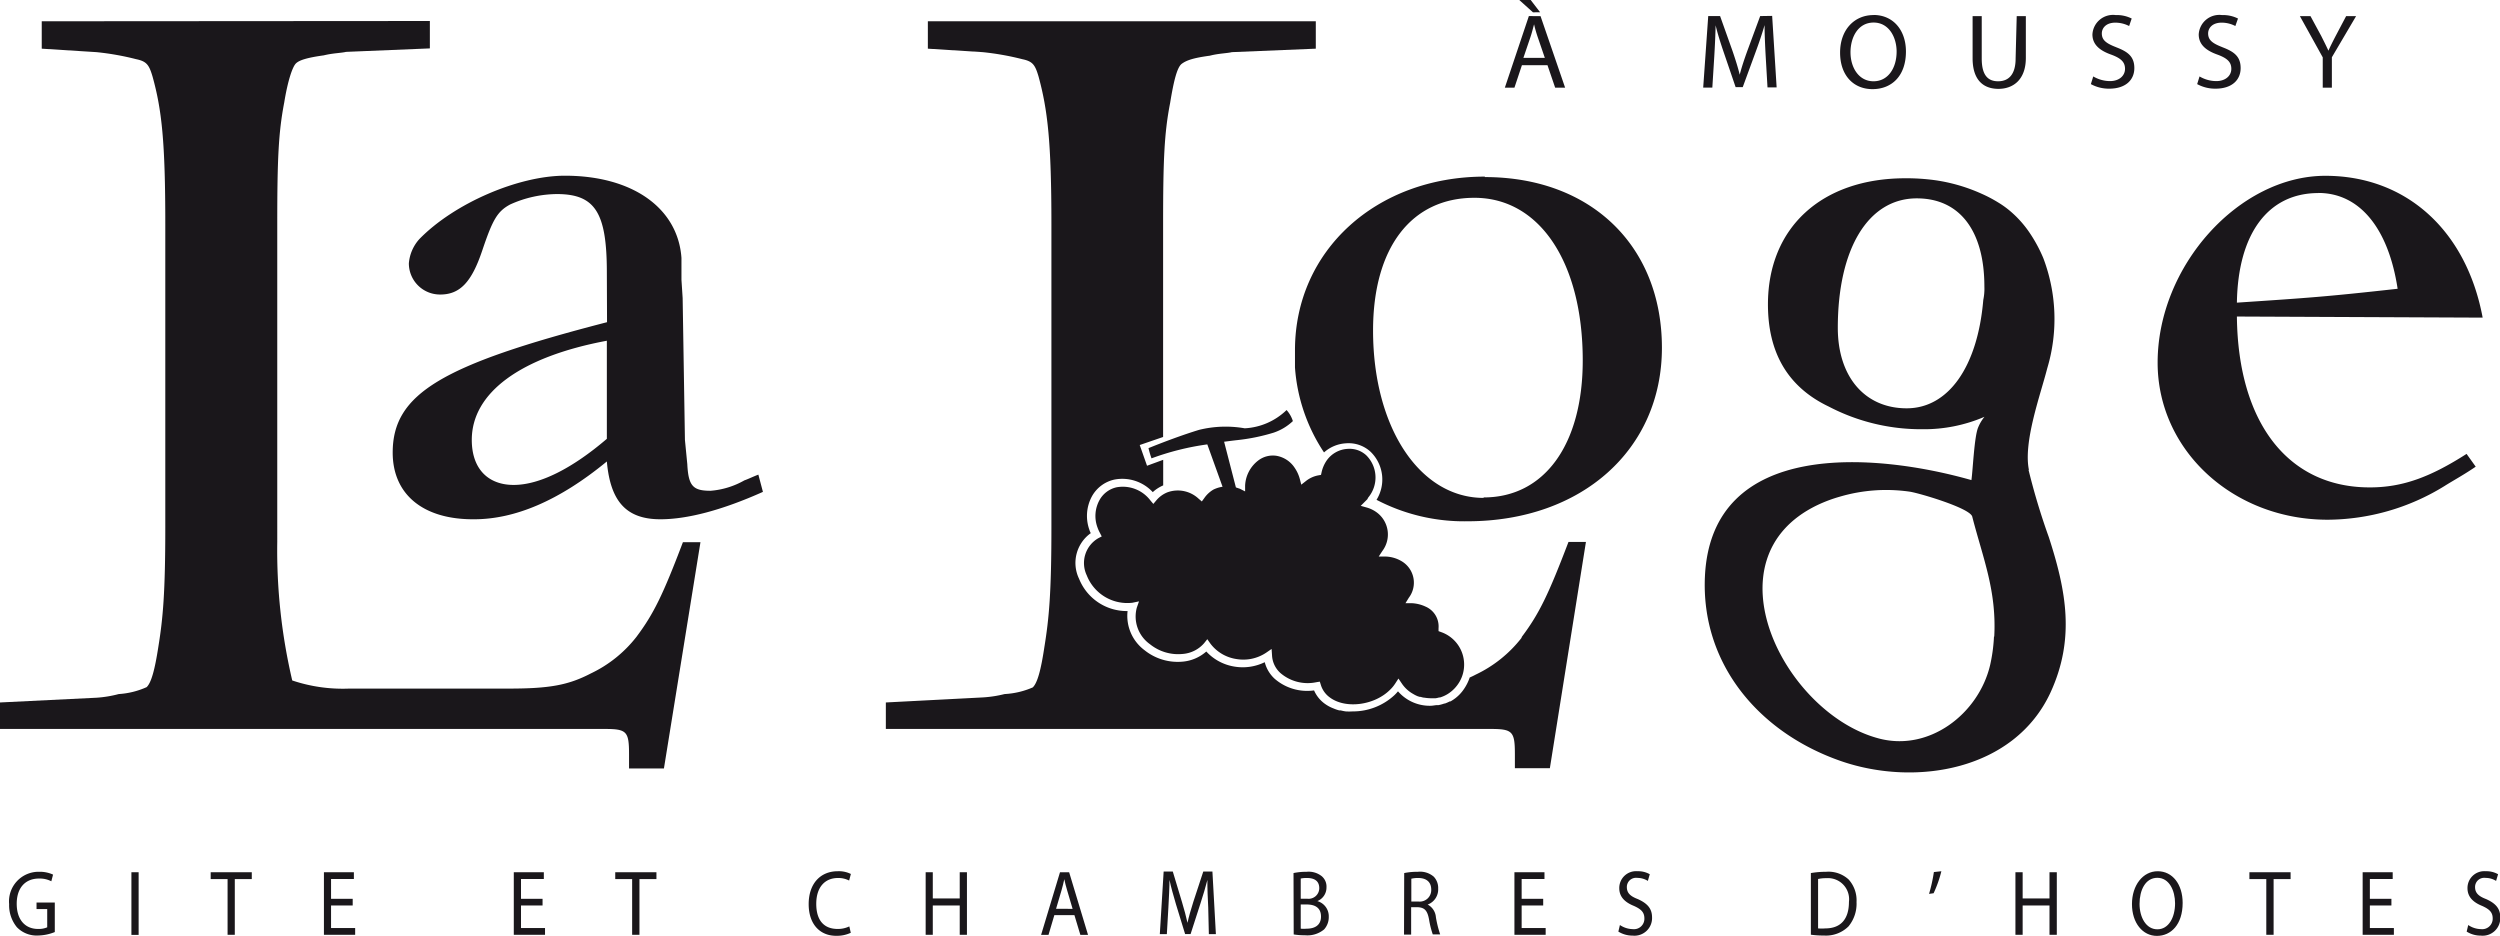 <svg xmlns="http://www.w3.org/2000/svg" viewBox="0 0 273.75 102.48"><defs><style>.cls-1{fill:#1a171b;}</style></defs><title>logo_laLoge_noir</title><g id="Calque_2" data-name="Calque 2"><g id="Calque_1-2" data-name="Calque 1"><path class="cls-1" d="M47.07,2.3v3l-9.18.38c-.52.13-1.41.13-2.43.38-1.78.25-2.68.51-3.06.89s-.89,1.89-1.28,4.29c-.63,3.29-.76,6.2-.76,13.28V59.34A62.41,62.41,0,0,0,32,74.51a17.38,17.38,0,0,0,6.25.89H55.74c4.47,0,6.51-.39,8.94-1.65a13.87,13.87,0,0,0,5-4c1.91-2.54,2.94-4.69,5.1-10.38h1.92l-4,24.78H68.88V82.6c0-2.52-.25-2.78-2.67-2.78H0v-2.9l10.58-.52A12.72,12.72,0,0,0,13,76a8.8,8.8,0,0,0,3.06-.76c.51-.5.89-1.89,1.28-4.42.51-3.16.76-5.94.76-13.14V24.55c0-9-.38-12.52-1.4-16.18-.38-1.27-.64-1.65-1.79-1.89a29.43,29.43,0,0,0-4.34-.77l-6-.38v-3Z"/><path class="cls-1" d="M66.45,29.84c0-6.56-1.27-8.59-5.48-8.59a12.69,12.69,0,0,0-5.11,1.14c-1.4.76-1.91,1.64-3.06,5.06s-2.42,4.8-4.59,4.8a3.41,3.41,0,0,1-3.44-3.41,4.5,4.5,0,0,1,1.15-2.66c3.82-3.92,10.84-6.94,15.94-6.94,7.4,0,12.37,3.54,12.76,9v2.4l.13,2L75,48.17l.26,2.66c.12,2.4.63,2.91,2.55,2.91a8.87,8.87,0,0,0,3.7-1.14c.38-.13.89-.38,1.53-.63l.5,1.89c-4.46,2-8.28,3-11.22,3-3.7,0-5.48-1.9-5.87-6.33-5.23,4.3-10.07,6.33-14.54,6.33C46.3,56.9,43,54.11,43,49.56c0-6.44,5.36-9.6,23.47-14.28ZM51.66,48.17c0,3.16,1.78,4.93,4.59,4.93s6.37-1.77,10.2-5.05V37.31C57,39.08,51.66,43,51.66,48.17"/><path class="cls-1" d="M256.9,1.77l-1.14,2.16c-.31.6-.57,1.11-.8,1.62h0c-.25-.55-.48-1-.79-1.62L253,1.77h-1.16l2.5,4.51V9.6h1V6.27l2.65-4.5Zm-13.54,3.4c-1.09-.42-1.57-.78-1.57-1.51,0-.54.41-1.18,1.49-1.18a3.23,3.23,0,0,1,1.49.37l.29-.82a3.63,3.63,0,0,0-1.75-.38,2.26,2.26,0,0,0-2.55,2.12c0,1.1.79,1.77,2.08,2.22,1.07.4,1.49.82,1.49,1.55s-.61,1.34-1.65,1.34a3.62,3.62,0,0,1-1.83-.51l-.26.84a4.11,4.11,0,0,0,2,.5c1.86,0,2.76-1,2.76-2.25s-.68-1.79-2-2.29m-11.63,0c-1.09-.42-1.57-.78-1.57-1.51,0-.54.41-1.18,1.49-1.18a3.32,3.32,0,0,1,1.5.37l.28-.82a3.6,3.6,0,0,0-1.75-.38,2.26,2.26,0,0,0-2.55,2.12c0,1.1.79,1.77,2.08,2.22,1.07.4,1.49.82,1.49,1.55s-.61,1.34-1.65,1.34a3.65,3.65,0,0,1-1.83-.51l-.26.84a4.11,4.11,0,0,0,2,.5c1.86,0,2.76-1,2.76-2.25s-.68-1.79-2-2.29m-11,1.24c0,1.73-.75,2.49-1.92,2.49S217,8.16,217,6.41V1.77h-1V6.38c0,2.43,1.22,3.35,2.83,3.35s3-1,3-3.39V1.77h-1ZM205.15,8.9c-1.61,0-2.52-1.5-2.52-3.17s.84-3.26,2.53-3.26,2.52,1.63,2.52,3.18c0,1.78-.92,3.25-2.53,3.25m0-7.25c-2.11,0-3.66,1.62-3.66,4.11s1.46,4,3.55,4,3.66-1.43,3.66-4.12c0-2.33-1.39-4-3.55-4m-12.41.12-1.4,3.79c-.36,1-.64,1.84-.84,2.63h0c-.2-.81-.47-1.67-.8-2.63l-1.35-3.79h-1.3l-.55,7.83h1l.21-3.36c.07-1.17.13-2.48.15-3.46h0c.22.93.54,1.94.92,3.05l1.27,3.72h.78l1.39-3.79c.4-1.08.73-2.06,1-3h0c0,1,.06,2.29.12,3.38l.2,3.44h1l-.49-7.83Zm-24.1-.42L167.61,0h-1.25l1.5,1.35Zm-1.83,5,.77-2.27c.16-.47.29-1,.4-1.41h0a14.52,14.52,0,0,0,.41,1.43l.77,2.25Zm.6-4.58L164.78,9.6h1.05l.82-2.46h2.8l.84,2.46h1.09l-2.69-7.83Z"/><path class="cls-1" d="M6,102.06a5.15,5.15,0,0,1-1.87.38,3,3,0,0,1-2.28-.91A3.79,3.79,0,0,1,1,99a3.24,3.24,0,0,1,3.29-3.54,3.47,3.47,0,0,1,1.52.31l-.19.73a2.78,2.78,0,0,0-1.35-.3c-1.48,0-2.44,1-2.44,2.76s.93,2.76,2.34,2.76a2.34,2.34,0,0,0,1-.18v-2H4v-.71H6Z"/><rect class="cls-1" x="14.39" y="95.51" width="0.79" height="6.86"/><polygon class="cls-1" points="23.07 95.51 23.07 96.26 24.92 96.26 24.92 102.36 25.71 102.36 25.71 96.26 27.57 96.26 27.57 95.51 23.07 95.51"/><polygon class="cls-1" points="35.47 95.51 35.47 102.36 38.89 102.36 38.89 101.62 36.25 101.62 36.25 99.15 38.62 99.15 38.62 98.42 36.25 98.42 36.25 96.25 38.75 96.25 38.75 95.51 35.47 95.51"/><polygon class="cls-1" points="56.26 95.51 56.26 102.36 59.68 102.36 59.68 101.62 57.05 101.62 57.05 99.15 59.41 99.15 59.41 98.42 57.05 98.42 57.05 96.25 59.55 96.25 59.55 95.51 56.26 95.51"/><polygon class="cls-1" points="67.37 95.51 67.37 96.26 69.22 96.26 69.22 102.36 70.02 102.36 70.02 96.26 71.88 96.26 71.88 95.51 67.37 95.51"/><path class="cls-1" d="M93.16,102.14a3.57,3.57,0,0,1-1.61.33c-1.72,0-3-1.22-3-3.47s1.29-3.6,3.18-3.6a2.94,2.94,0,0,1,1.44.3l-.19.72a2.59,2.59,0,0,0-1.22-.28c-1.43,0-2.38,1-2.38,2.83s.86,2.75,2.34,2.75a2.85,2.85,0,0,0,1.28-.28Z"/><polygon class="cls-1" points="105.09 95.51 105.09 98.38 102.14 98.38 102.14 95.51 101.36 95.51 101.36 102.36 102.14 102.36 102.14 99.15 105.09 99.15 105.09 102.36 105.88 102.36 105.88 95.51 105.09 95.51"/><path class="cls-1" d="M115.45,100.21l-.64,2.16H114l2.07-6.86h1l2.07,6.86h-.84l-.65-2.16Zm2-.69-.59-2c-.14-.44-.23-.85-.32-1.25h0c-.09.41-.19.83-.31,1.24l-.59,2Z"/><path class="cls-1" d="M132.3,99.35c-.05-.95-.1-2.1-.09-3h0c-.21.81-.46,1.66-.77,2.61l-1.07,3.32h-.6l-1-3.26c-.29-1-.54-1.85-.71-2.67h0c0,.86-.07,2-.12,3l-.17,2.94H127l.42-6.86h1l1,3.32c.25.84.46,1.59.61,2.3h0c.15-.69.37-1.44.64-2.3l1.09-3.32h1l.38,6.86h-.77Z"/><path class="cls-1" d="M141.64,95.6a7,7,0,0,1,1.44-.14,2.3,2.3,0,0,1,1.67.5,1.49,1.49,0,0,1,.5,1.21,1.6,1.6,0,0,1-1,1.5v0a1.73,1.73,0,0,1,1.25,1.72,2,2,0,0,1-.51,1.38,2.86,2.86,0,0,1-2.11.64,7,7,0,0,1-1.22-.09Zm.79,2.81h.71a1.17,1.17,0,0,0,1.32-1.15c0-.8-.54-1.12-1.34-1.12a3,3,0,0,0-.69.06Zm0,3.28a3.78,3.78,0,0,0,.66,0c.81,0,1.56-.33,1.56-1.33s-.71-1.32-1.57-1.32h-.65Z"/><path class="cls-1" d="M153.76,95.6a7.29,7.29,0,0,1,1.5-.14A2.29,2.29,0,0,1,157,96a1.79,1.79,0,0,1,.48,1.3,1.77,1.77,0,0,1-1.15,1.75v0a1.71,1.71,0,0,1,.9,1.38,12,12,0,0,0,.47,1.89h-.81a9.76,9.76,0,0,1-.41-1.64c-.18-1-.51-1.3-1.22-1.34h-.74v3h-.78Zm.78,3.12h.8a1.26,1.26,0,0,0,1.38-1.3c0-.88-.57-1.27-1.4-1.28a3,3,0,0,0-.78.08Z"/><polygon class="cls-1" points="165.83 95.51 165.83 102.36 169.25 102.36 169.25 101.62 166.62 101.62 166.62 99.15 168.98 99.15 168.98 98.42 166.62 98.42 166.62 96.25 169.12 96.25 169.12 95.51 165.83 95.51"/><path class="cls-1" d="M177.38,101.29a2.6,2.6,0,0,0,1.41.45,1.14,1.14,0,0,0,1.27-1.17c0-.65-.32-1-1.14-1.37-1-.4-1.61-1-1.61-1.94a1.84,1.84,0,0,1,2-1.86,2.53,2.53,0,0,1,1.34.33l-.21.73a2.16,2.16,0,0,0-1.16-.33,1,1,0,0,0-1.14,1c0,.64.36,1,1.2,1.32,1,.45,1.56,1,1.56,2a1.93,1.93,0,0,1-2.13,2,2.94,2.94,0,0,1-1.56-.44Z"/><path class="cls-1" d="M198.29,95.6a10.22,10.22,0,0,1,1.67-.14,3.25,3.25,0,0,1,2.47.85,3.39,3.39,0,0,1,.86,2.46,3.9,3.9,0,0,1-.88,2.67,3.5,3.5,0,0,1-2.69,1,9.73,9.73,0,0,1-1.43-.09Zm.79,6.06a4.49,4.49,0,0,0,.79,0c1.68,0,2.59-1,2.59-2.91A2.31,2.31,0,0,0,200,96.16a4,4,0,0,0-.92.09Z"/><path class="cls-1" d="M212.58,95.4a13.16,13.16,0,0,1-.85,2.41l-.5.07a17.22,17.22,0,0,0,.53-2.39Z"/><polygon class="cls-1" points="224.42 95.51 224.42 98.38 221.48 98.38 221.48 95.51 220.69 95.51 220.69 102.36 221.48 102.36 221.48 99.15 224.42 99.15 224.42 102.36 225.22 102.36 225.22 95.51 224.42 95.51"/><path class="cls-1" d="M239,98.87c0,2.36-1.27,3.61-2.82,3.61s-2.73-1.41-2.73-3.48,1.2-3.6,2.82-3.6S239,96.83,239,98.87m-4.72.11c0,1.46.71,2.78,1.95,2.78s1.94-1.3,1.94-2.85c0-1.37-.63-2.79-1.94-2.79s-1.95,1.35-1.95,2.86"/><polygon class="cls-1" points="246.31 95.51 246.31 96.26 248.16 96.26 248.16 102.36 248.96 102.36 248.96 96.26 250.82 96.26 250.82 95.51 246.31 95.51"/><polygon class="cls-1" points="258.71 95.51 258.71 102.36 262.13 102.36 262.13 101.62 259.5 101.62 259.5 99.15 261.86 99.15 261.86 98.42 259.5 98.42 259.5 96.25 262 96.25 262 95.51 258.71 95.51"/><path class="cls-1" d="M270.27,101.29a2.56,2.56,0,0,0,1.4.45,1.15,1.15,0,0,0,1.28-1.17c0-.65-.33-1-1.15-1.37-1-.4-1.61-1-1.61-1.94a1.84,1.84,0,0,1,2-1.86,2.57,2.57,0,0,1,1.35.33l-.22.73a2.16,2.16,0,0,0-1.16-.33,1,1,0,0,0-1.14,1c0,.64.37,1,1.21,1.32,1,.45,1.55,1,1.55,2a1.93,1.93,0,0,1-2.13,2,2.88,2.88,0,0,1-1.55-.44Z"/><path class="cls-1" d="M218.34,69.71a17.77,17.77,0,0,1-.42,3.11c-1.26,5.37-6.75,9.59-12.34,8C195.35,78,186.8,61.17,199,55.31a15.76,15.76,0,0,1,2.48-.93,18,18,0,0,1,7.65-.54c1,.15,6.59,1.79,6.83,2.73,1.17,4.55,2.68,8.1,2.41,13.14m-1.2-36.87c-.62,7.34-3.83,11.87-8.39,11.87s-7.54-3.43-7.54-8.81c0-8.69,3.34-14.18,8.65-14.18,4.69,0,7.4,3.54,7.4,9.66a6,6,0,0,1-.12,1.46m5,18.63c-.64-3.08,1.26-8.23,2-11.13a18.79,18.79,0,0,0-.43-12.08,15.9,15.9,0,0,0-1.6-2.92,11.72,11.72,0,0,0-2.1-2.29,9.91,9.91,0,0,0-1.24-.88,15.12,15.12,0,0,0-1.78-.94,18.85,18.85,0,0,0-5.14-1.5,23.26,23.26,0,0,0-3.23-.21c-9.14,0-15.06,5.37-15.06,13.81,0,5.16,2.06,9,6.68,11.2A21.82,21.82,0,0,0,210.47,47a16.71,16.71,0,0,0,6.83-1.36,4.57,4.57,0,0,0-.69,1.16c-.43,1-.58,4.68-.74,5.77-10.55-3-28.47-4.53-29.18,10.55-.44,9.49,5.82,17.07,14.9,20.22,8.22,2.84,19,1,22.94-7.51,2.71-5.9,1.72-11.13-.18-17a73.25,73.25,0,0,1-2.23-7.4m-72.3,3.05a3.42,3.42,0,0,0-.22-4.63,2.69,2.69,0,0,0-2-.7,3,3,0,0,0-2.36,1.32,3.71,3.71,0,0,0-.53,1.26l-.06.27-.28.05a3.07,3.07,0,0,0-1.38.63l-.5.39-.16-.62a4,4,0,0,0-.56-1.22,3,3,0,0,0-2-1.32,2.63,2.63,0,0,0-2,.52,3.66,3.66,0,0,0-1.43,2.75l0,.63-.57-.29-.3-.1-.14-.05-1.29-5c.48-.06,1-.13,1.46-.18a21.14,21.14,0,0,0,3.95-.81,5.69,5.69,0,0,0,2.12-1.27,3.32,3.32,0,0,0-.69-1.21,7.12,7.12,0,0,1-4.58,2,12.14,12.14,0,0,0-5,.17c-1.74.53-3.73,1.27-5.54,2a9.82,9.82,0,0,0,.33,1.12,29.09,29.09,0,0,1,6.11-1.53l1.67,4.64h0a3.35,3.35,0,0,0-1,.31,3.16,3.16,0,0,0-1,.93l-.27.37-.35-.3a3.33,3.33,0,0,0-3.42-.7,3.08,3.08,0,0,0-1.22.89l-.32.38-.32-.38a3.79,3.79,0,0,0-3.71-1.44,2.84,2.84,0,0,0-1.87,1.41,3.61,3.61,0,0,0-.21,3,4.17,4.17,0,0,0,.27.6l.19.37-.37.19A3.14,3.14,0,0,0,119,63,4.77,4.77,0,0,0,124,66l.72-.15-.24.69a3.72,3.72,0,0,0,1.44,4,4.91,4.91,0,0,0,3.55,1.07,3.46,3.46,0,0,0,2.38-1.18l.35-.44.32.46a4.37,4.37,0,0,0,2.84,1.71,4.5,4.5,0,0,0,3.27-.68l.61-.42.05.74a2.78,2.78,0,0,0,.92,1.9,4.58,4.58,0,0,0,3.94,1l.37-.06.11.35a2.63,2.63,0,0,0,1,1.39c1.7,1.26,4.82.87,6.54-.81a3.88,3.88,0,0,0,.61-.73l.35-.54.36.53a3.59,3.59,0,0,0,1.24,1.15h0a3.5,3.5,0,0,0,.51.26h0l.23.07h0l.09,0,.3.08h.07a5.18,5.18,0,0,0,.8.07l.46,0h0a2.59,2.59,0,0,0,.4-.09h0l.1,0a3.54,3.54,0,0,0,.84-.38h0l0,0h0a3.85,3.85,0,0,0,1.29-1.34,3.72,3.72,0,0,0,.5-2,3.76,3.76,0,0,0-2.5-3.43l-.3-.11,0-.32a2.36,2.36,0,0,0-1.43-2.37,4,4,0,0,0-1.5-.37l-.69,0,.36-.59a2.73,2.73,0,0,0-.77-4,3.65,3.65,0,0,0-1.79-.52l-.73,0,.4-.61a3,3,0,0,0-.55-4.17,3.42,3.42,0,0,0-1.14-.58l-.68-.19.6-.6.12-.12m12.74-.15c-7,0-12.11-7.71-12.11-18.33,0-9.1,4.21-14.53,11.1-14.53,7.14,0,11.86,7.08,11.86,17.81,0,9.23-4.21,15-10.85,15m.13-35.13c-11.86,0-20.79,8.08-20.79,19v1.89a19.21,19.21,0,0,0,3.18,9.31,3.94,3.94,0,0,1,2.45-1,3.53,3.53,0,0,1,2.65.93,4.23,4.23,0,0,1,.65,5.26,20.69,20.69,0,0,0,9.95,2.35c12.5,0,21.3-7.84,21.3-19s-7.78-18.69-19.39-18.69m4,50.48a13.9,13.9,0,0,1-5,4c-.22.12-.44.22-.66.32a5,5,0,0,1-.62,1.25l0,0a4.28,4.28,0,0,1-.93,1l0,0a5.07,5.07,0,0,1-.54.36l-.08,0a5.38,5.38,0,0,1-.55.24l-.07,0a4,4,0,0,1-.62.17l-.13,0c-.22,0-.44.06-.67.07a4.6,4.6,0,0,1-3.64-1.58,4.86,4.86,0,0,1-.38.41,6.68,6.68,0,0,1-4.58,1.79,6.49,6.49,0,0,1-.77,0,5.17,5.17,0,0,1-.54-.11l-.16,0a4.38,4.38,0,0,1-.64-.22h0a4,4,0,0,1-.93-.5,3.52,3.52,0,0,1-1.19-1.47,5.43,5.43,0,0,1-4.32-1.28,3.7,3.7,0,0,1-1.08-1.81,5.49,5.49,0,0,1-3.33.48,5.33,5.33,0,0,1-3.07-1.65,4.51,4.51,0,0,1-2.59,1.11,5.81,5.81,0,0,1-4.17-1.25,4.69,4.69,0,0,1-1.86-4.29,5.62,5.62,0,0,1-5.31-3.53,4,4,0,0,1,1.28-5,1.94,1.94,0,0,1-.15-.36,4.5,4.5,0,0,1,.27-3.66A3.72,3.72,0,0,1,122,52.52a4.55,4.55,0,0,1,4.23,1.37,3.57,3.57,0,0,1,.54-.42h0a4.3,4.3,0,0,1,.6-.32V50.35L125.6,51l-.8-2.27,2.56-.88V24.55c0-7.08.13-10,.77-13.28.39-2.4.76-3.91,1.28-4.29s1.27-.64,3.06-.88c1-.26,1.91-.26,2.42-.39l9.19-.38v-3H101.6v3l6,.38a29.67,29.67,0,0,1,4.34.77c1.15.24,1.4.62,1.78,1.89,1,3.66,1.41,7.2,1.41,16.18V57.71c0,7.2-.26,10-.77,13.14-.38,2.53-.76,3.92-1.27,4.42A8.87,8.87,0,0,1,110,76a12.83,12.83,0,0,1-2.43.37L97,76.92v2.9h66.2c2.43,0,2.68.26,2.68,2.78v1.52h3.83l3.95-24.78h-1.91c-2.17,5.69-3.19,7.84-5.1,10.38m87.21-48.59c4.47,0,7.66,3.79,8.68,10.49-7.91.88-9.82,1-17.6,1.52.12-7.59,3.44-12,8.92-12m5.62,32.23c-8.94,0-14.42-7.08-14.54-18.71l26.91.12c-1.79-9.6-8.42-15.53-17.22-15.53-9.44,0-18.37,9.85-18.37,20.46,0,9.62,8.29,17.2,18.62,17.2a24.56,24.56,0,0,0,12.76-3.67c1-.63,2.17-1.26,3.45-2.14l-1-1.4c-3.95,2.53-7,3.67-10.58,3.67"/></g></g></svg>
